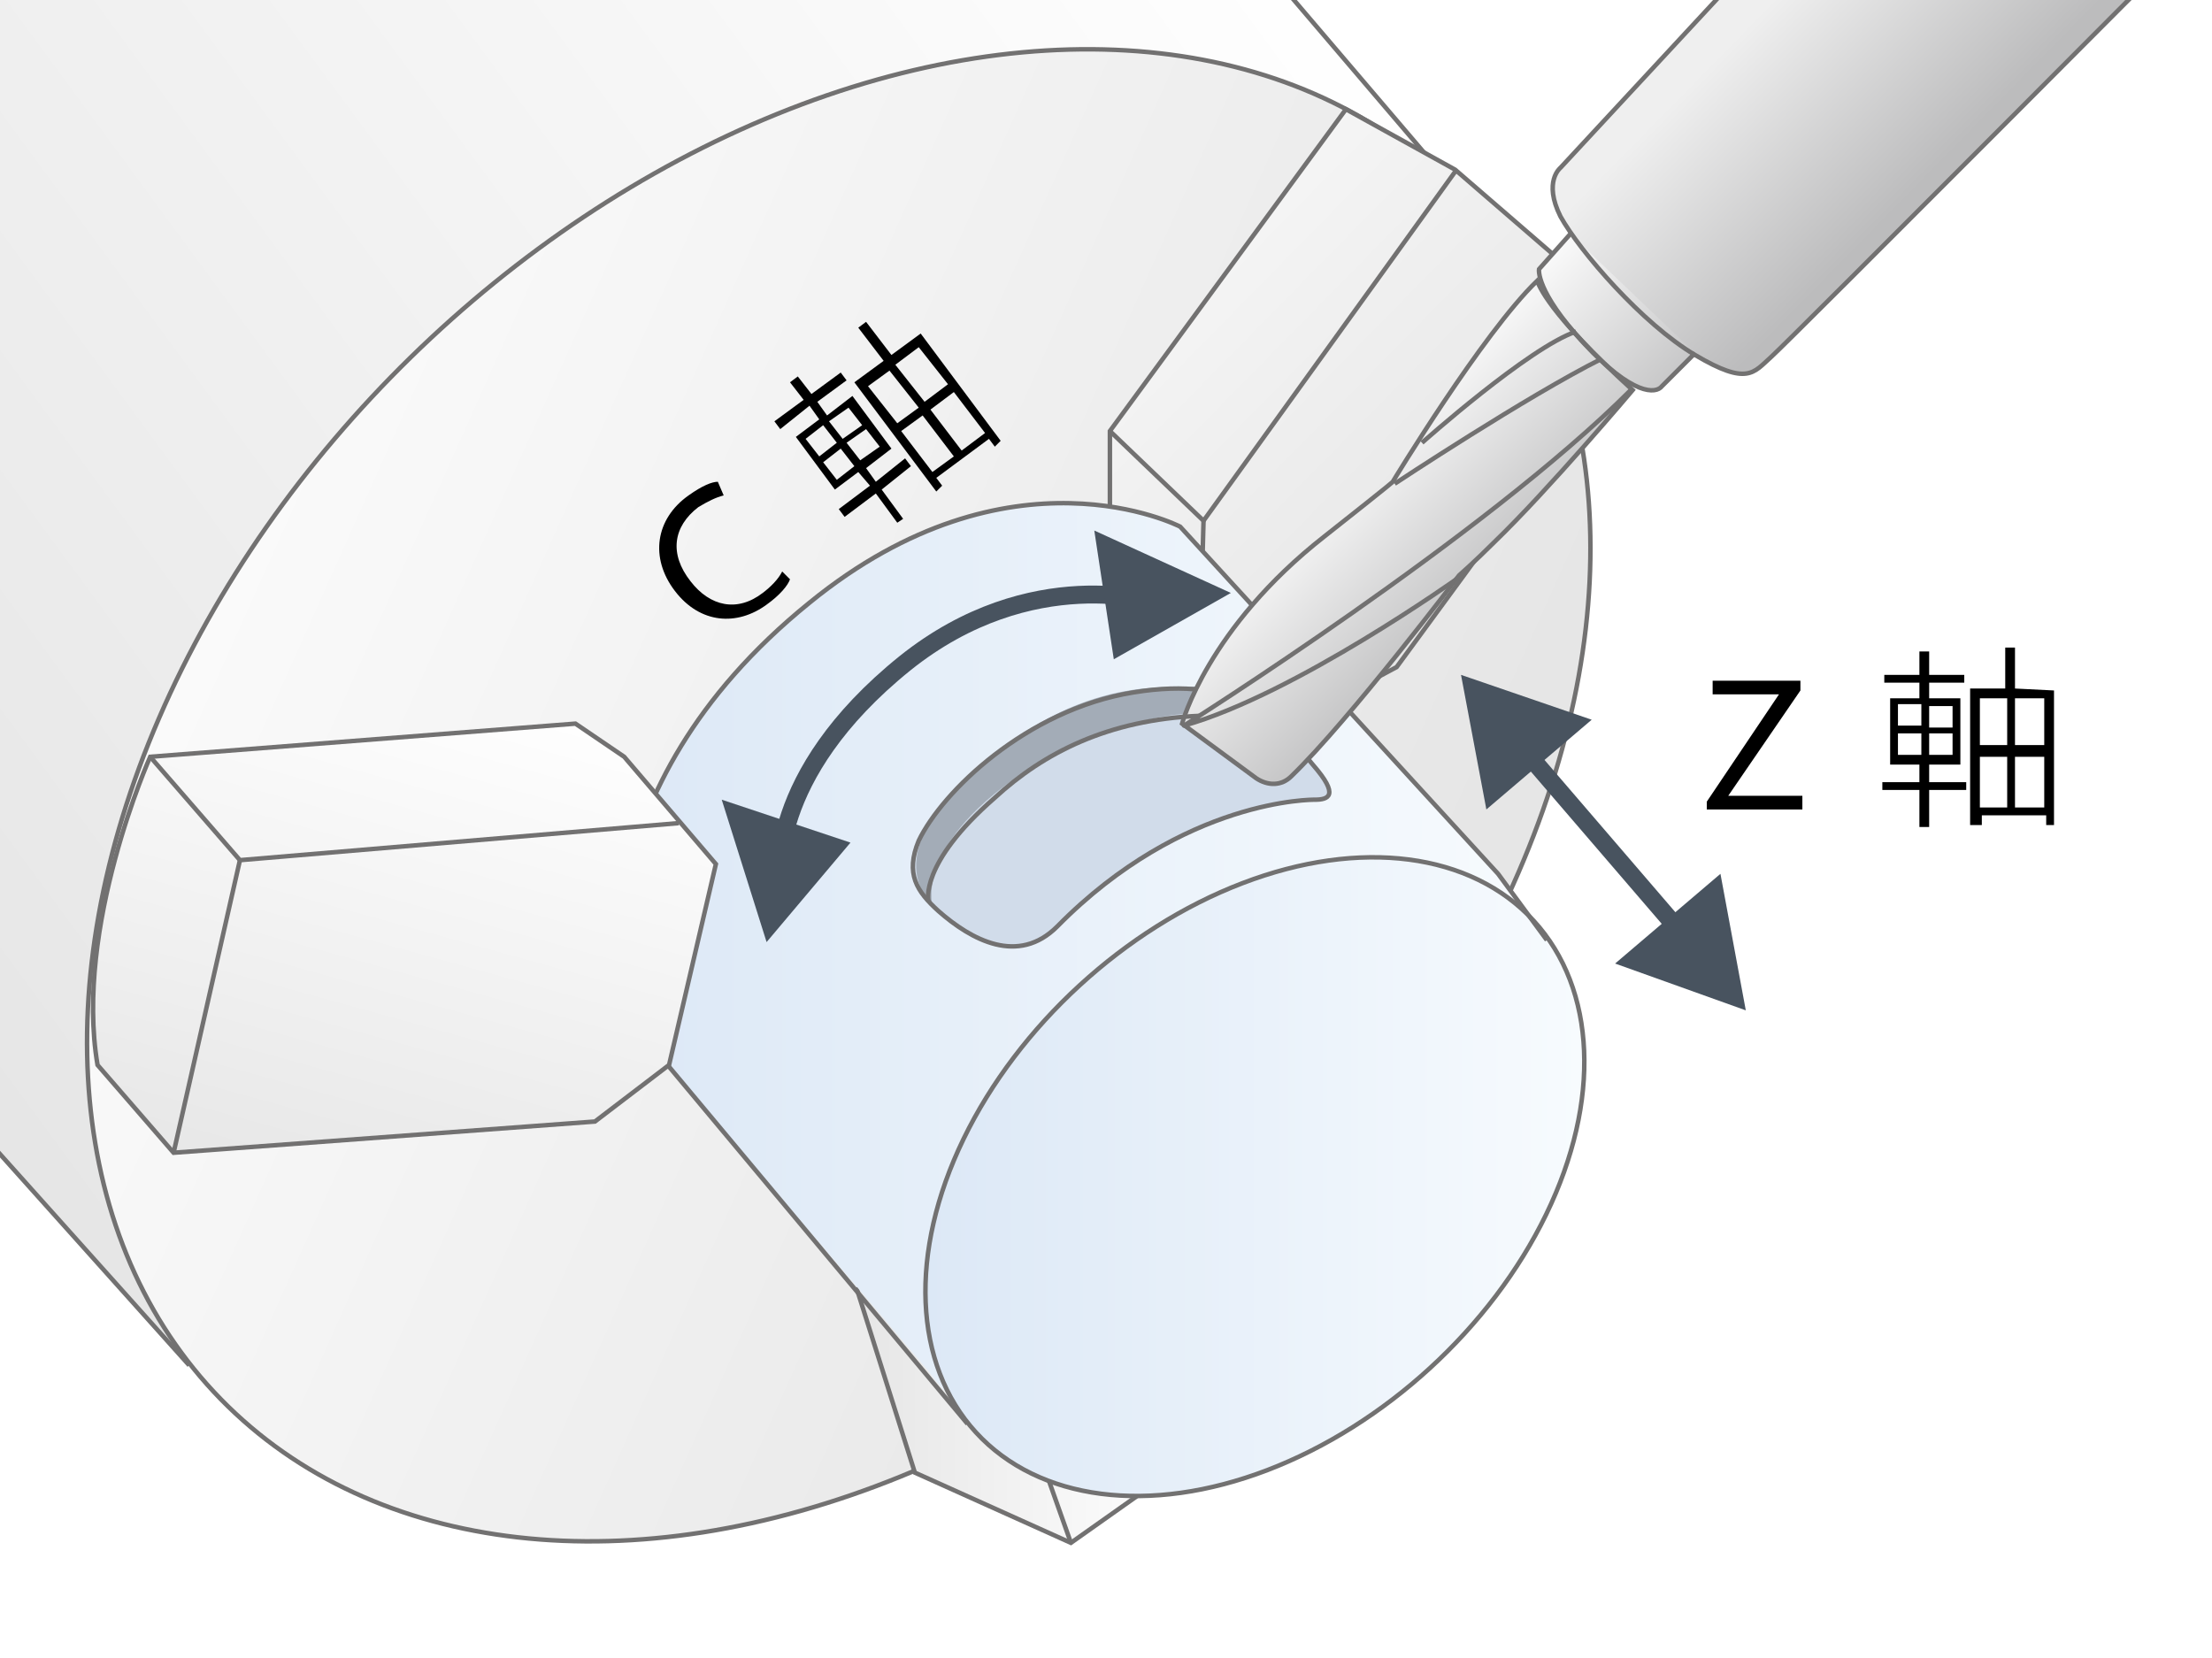 <?xml version="1.0" encoding="utf-8"?>
<!-- Generator: Adobe Illustrator 26.2.1, SVG Export Plug-In . SVG Version: 6.00 Build 0)  -->
<svg version="1.1" id="圖層_1" xmlns="http://www.w3.org/2000/svg" xmlns:xlink="http://www.w3.org/1999/xlink" x="0px" y="0px"
	 viewBox="0 0 113.4 85" style="enable-background:new 0 0 113.4 85;" xml:space="preserve">
<style type="text/css">
	.st0{fill:none;}
	
		.st1{opacity:0.3;clip-path:url(#SVGID_00000142883755158126622630000013261070045072726409_);fill:#FFFFFF;enable-background:new    ;}
	
		.st2{opacity:0.3;clip-path:url(#SVGID_00000000931930877608675060000014465634301575460767_);fill:url(#SVGID_00000088841863134729939310000018439540725332995736_);enable-background:new    ;}
	.st3{clip-path:url(#SVGID_00000151533505565860637360000010134150659952576158_);}
	.st4{fill:url(#SVGID_00000152967106829622935130000012075771071887585420_);}
	.st5{fill:#C6D7E7;}
	.st6{fill:url(#SVGID_00000078039318439522087350000012039153805768154775_);}
	.st7{fill:none;stroke:#727171;stroke-width:0.23;stroke-miterlimit:10.001;}
	.st8{fill:url(#SVGID_00000121242191177636630440000006181114095534581951_);}
	.st9{fill:none;stroke:#727171;stroke-width:0.23;stroke-miterlimit:10;}
	.st10{fill:url(#SVGID_00000148623024159901725680000010773573402047114936_);}
	.st11{fill:url(#SVGID_00000157992902550090353710000002117324184673941157_);}
	.st12{fill:#D1DCEA;}
	.st13{fill:#A3ACB7;}
	.st14{fill:url(#SVGID_00000114789280265994322650000017134590403966640561_);}
	.st15{fill:none;stroke:#727171;stroke-width:0.23;stroke-miterlimit:10;}
	.st16{fill:url(#SVGID_00000159462937381223506610000015631844873276677553_);}
	.st17{fill:url(#SVGID_00000114036188384640414300000010028359763913415577_);}
	.st18{fill:url(#SVGID_00000023283156825381095080000004457058415960492955_);}
	.st19{fill:none;stroke:#727171;stroke-width:0.23;stroke-linecap:round;stroke-linejoin:round;stroke-miterlimit:10;}
	.st20{fill:url(#SVGID_00000152261156533517397240000004668811632821428380_);}
	
		.st21{clip-path:url(#SVGID_00000117668788113002332040000013166222648258329234_);fill:none;stroke:#727171;stroke-width:0.23;stroke-miterlimit:10;}
	.st22{fill:none;stroke:#48535F;stroke-width:0.919;stroke-miterlimit:10;}
	.st23{fill:#48535F;}
	.st24{enable-background:new    ;}
	.st25{clip-path:url(#SVGID_00000028314041840030185150000006849780961353489829_);}
</style>
<pattern  y="100.1" width="113.4" height="100.1" patternUnits="userSpaceOnUse" id="SVGID_0000010611623778332547516" viewBox="0 -100.1 113.4 100.1" style="overflow:visible;">
	<g>
		<rect y="-100.1" class="st0" width="113.4" height="100.1"/>
	</g>
</pattern>
<g>
	<g>
		<g>
			<g>
				<defs>
					<rect id="SVGID_1_" x="-5.1" width="123.6" height="85"/>
				</defs>
				<clipPath id="SVGID_00000018923111997219315890000000443422352044018581_">
					<use xlink:href="#SVGID_1_"  style="overflow:visible;"/>
				</clipPath>
				
					<rect x="-5.1" style="opacity:0.3;clip-path:url(#SVGID_00000018923111997219315890000000443422352044018581_);fill:#FFFFFF;enable-background:new    ;" width="123.6" height="89.1"/>
			</g>
		</g>
		<g>
			<g>
				<defs>
					<rect id="SVGID_00000140724279450093457740000012639750320698015628_" x="-5.1" width="123.6" height="85"/>
				</defs>
				<clipPath id="SVGID_00000108285300642492237400000008541882557216529283_">
					<use xlink:href="#SVGID_00000140724279450093457740000012639750320698015628_"  style="overflow:visible;"/>
				</clipPath>
				
					<pattern  id="SVGID_00000171695479917637038380000009978119675567031966_" xlink:href="#SVGID_0000010611623778332547516" patternTransform="matrix(1 0 0 1 -32.6 16043.989)">
				</pattern>
				
					<rect x="-5.1" style="opacity:0.3;clip-path:url(#SVGID_00000108285300642492237400000008541882557216529283_);fill:url(#SVGID_00000171695479917637038380000009978119675567031966_);enable-background:new    ;" width="123.6" height="85"/>
			</g>
		</g>
		<g>
			<g>
				<defs>
					<rect id="SVGID_00000102522857455619767960000002676573094108863409_" x="-5.1" width="123.6" height="85"/>
				</defs>
				<clipPath id="SVGID_00000114041775185107059790000011346152045570895744_">
					<use xlink:href="#SVGID_00000102522857455619767960000002676573094108863409_"  style="overflow:visible;"/>
				</clipPath>
				<g style="clip-path:url(#SVGID_00000114041775185107059790000011346152045570895744_);">
					
						<linearGradient id="SVGID_00000075863194813145578720000007648038036855888044_" gradientUnits="userSpaceOnUse" x1="-13.712" y1="1017.101" x2="59.332" y2="963.352" gradientTransform="matrix(1 0 0 1 0 -978)">
						<stop  offset="0" style="stop-color:#E6E6E6"/>
						<stop  offset="1" style="stop-color:#FFFFFF"/>
					</linearGradient>
					<polyline style="fill:url(#SVGID_00000075863194813145578720000007648038036855888044_);" points="9.7,70 -27.2,28.8 
						-27.2,0.9 35.2,-36.5 75.8,11.1 					"/>
					
						<ellipse transform="matrix(0.715 -0.699 0.699 0.715 -16.265 41.66)" class="st5" cx="43" cy="40.8" rx="44.3" ry="31.4"/>
					
						<linearGradient id="SVGID_00000059268399918648132530000002003343978830850227_" gradientUnits="userSpaceOnUse" x1="70.983" y1="1031.385" x2="-1.831" y2="998.768" gradientTransform="matrix(1 0 0 1 0 -978)">
						<stop  offset="0" style="stop-color:#E6E6E6"/>
						<stop  offset="1" style="stop-color:#FFFFFF"/>
					</linearGradient>
					<path style="fill:url(#SVGID_00000059268399918648132530000002003343978830850227_);" d="M74.7,9.9
						c12.1,12.4,7.7,36.3-9.8,53.4s-41.5,20.9-53.6,8.5s-7.7-36.3,9.8-53.4S62.6-2.5,74.7,9.9z"/>
					
						<ellipse transform="matrix(0.715 -0.699 0.699 0.715 -16.265 41.66)" class="st7" cx="43" cy="40.8" rx="44.3" ry="31.4"/>
					
						<linearGradient id="SVGID_00000141426760708843244620000016410260469226612921_" gradientUnits="userSpaceOnUse" x1="43.9" y1="1050.55" x2="60.7" y2="1050.55" gradientTransform="matrix(1 0 0 1 0 -978)">
						<stop  offset="0" style="stop-color:#E6E6E6"/>
						<stop  offset="1" style="stop-color:#FFFFFF"/>
					</linearGradient>
					<polyline style="fill:url(#SVGID_00000141426760708843244620000016410260469226612921_);" points="43.9,66 46.9,75.5 
						54.9,79.1 60.7,75 					"/>
					<polyline class="st9" points="43.9,66 46.9,75.5 54.9,79.1 60.7,75 					"/>
					<line class="st9" x1="54.9" y1="79.1" x2="53.2" y2="74.3"/>
					<polyline class="st9" points="9.7,70 -27.2,28.8 -27.2,0.9 35.2,-36.5 75.8,11.1 					"/>
					<g>
						
							<linearGradient id="SVGID_00000132081512471764133100000011466238556713049265_" gradientUnits="userSpaceOnUse" x1="76.921" y1="1005.807" x2="51.195" y2="980.54" gradientTransform="matrix(1 0 0 1 0 -978)">
							<stop  offset="0" style="stop-color:#E6E6E6"/>
							<stop  offset="1" style="stop-color:#FFFFFF"/>
						</linearGradient>
						<path style="fill:url(#SVGID_00000132081512471764133100000011466238556713049265_);" d="M56.9,22.1v4l4.7,4.2
							c0,0,4.9,2,7.2,5.4l2.8-1.5L84.2,17l-9.6-8.3L69,5.6L56.9,22.1z"/>
						<path class="st9" d="M56.9,22.1v4l4.7,4.2c0,0,4.9,2,7.2,5.4l2.8-1.5L84.2,17l-9.6-8.3L69,5.6L56.9,22.1z"/>
						<polyline class="st9" points="74.6,8.8 61.7,26.7 56.9,22.1 						"/>
					</g>
					<line class="st9" x1="61.6" y1="30.4" x2="61.7" y2="26.7"/>
					
						<linearGradient id="SVGID_00000139253731344141814210000013622972881118019749_" gradientUnits="userSpaceOnUse" x1="31.307" y1="1028.398" x2="79.084" y2="1028.398" gradientTransform="matrix(1 0 0 1 0 -978)">
						<stop  offset="0" style="stop-color:#DCE8F6"/>
						<stop  offset="1" style="stop-color:#F7FBFE"/>
					</linearGradient>
					<path style="fill:url(#SVGID_00000139253731344141814210000013622972881118019749_);" d="M76.8,44.8L60.5,27
						c0,0-8.7-4.5-19,3.9c-12,9.7-9.7,20.8-9.7,20.8l15.8,18.6c0,0,3.4,5.5,12.2,4.2l1.5,0.5l2.2-1.7c0,0,4.7-1.5,9.9-7l3.9-2.8
						l0.4-4.4c0,0,2.2-2.6,1.4-8.9l0.3-1.9L76.8,44.8z"/>
					<path class="st12" d="M67.4,41c0,0-6.7-0.1-13.2,6.5c-2,2-4.4,0.7-6.1-0.8c-1.1-1-1.7-1.9-1-3.6c1.2-2.5,5.5-6.7,11-7.6
						c5.5-0.9,7.3,1.4,9.2,3.7C68.7,40.8,68.1,41,67.4,41z"/>
					<path class="st13" d="M48.7,40.7c0,0-3.2,3.3-0.9,5.7c0,0-1-3.5,5.8-7.5c2.4-1.4,5.9-2.3,7.3-2.3c1.5,0,3.9,0.3,3.9,0.3
						s-1.6-1.7-3.6-1.7C59.4,35.3,54.7,34.6,48.7,40.7z"/>
					<path class="st9" d="M67.4,41c0,0-6.7-0.1-13.2,6.5c-2,2-4.4,0.7-6.1-0.8c-1.1-1-1.7-1.9-1-3.6c1.2-2.5,5.5-6.7,11-7.6
						c5.5-0.9,7.3,1.4,9.2,3.7C68.7,40.8,68.1,41,67.4,41z"/>
					<g>
						
							<linearGradient id="SVGID_00000041280520834998750400000001600765257069133476_" gradientUnits="userSpaceOnUse" x1="47.388" y1="1038.35" x2="81.16" y2="1038.35" gradientTransform="matrix(1 0 0 1 0 -978)">
							<stop  offset="0" style="stop-color:#DCE8F6"/>
							<stop  offset="1" style="stop-color:#F7FBFE"/>
						</linearGradient>
						<path style="fill:url(#SVGID_00000041280520834998750400000001600765257069133476_);" d="M78.6,47.2c5,5.4,2.6,15.7-5.3,22.9
							S54.9,78.9,50,73.5c-5-5.4-2.6-15.7,5.3-22.9S73.6,41.8,78.6,47.2z"/>
						
							<ellipse transform="matrix(0.737 -0.676 0.676 0.737 -23.82 59.352)" class="st15" cx="64.3" cy="60.3" rx="19.4" ry="13.3"/>
					</g>
					<path class="st9" d="M79.3,48.2l-2.5-3.4L60.5,27c0,0-8.7-4.5-19,3.9c-12,9.7-9.7,20.8-9.7,20.8L49.6,73"/>
					<g>
						
							<linearGradient id="SVGID_00000029738367572762991410000017135187510139021971_" gradientUnits="userSpaceOnUse" x1="92.264" y1="976.601" x2="100.839" y2="985.023" gradientTransform="matrix(1 0 0 1 0 -978)">
							<stop  offset="0" style="stop-color:#EFEFEF"/>
							<stop  offset="1" style="stop-color:#BCBCBD"/>
						</linearGradient>
						<path style="fill:url(#SVGID_00000029738367572762991410000017135187510139021971_);" d="M114.3-5.2c0,0-22.6,22.7-23.5,23.5
							s-1.2,1.5-3.9-0.1S81,12.9,80,11.1c-0.9-1.8,0-2.5,0-2.5L92.8-5.2"/>
						
							<linearGradient id="SVGID_00000041262890651492935550000000316699250723655301_" gradientUnits="userSpaceOnUse" x1="78.6" y1="990.513" x2="87.176" y2="998.935" gradientTransform="matrix(1 0 0 1 0 -978)">
							<stop  offset="0" style="stop-color:#FFFFFF"/>
							<stop  offset="1" style="stop-color:#BCBCBD"/>
						</linearGradient>
						<path style="fill:url(#SVGID_00000041262890651492935550000000316699250723655301_);" d="M80.5,12l-1.6,1.8
							c0,0-0.2,1.1,2.3,3.8s3.7,2.6,4,2.2c0.3-0.3,1.7-1.7,1.7-1.7"/>
						
							<linearGradient id="SVGID_00000173151251284710742380000002666890886889207979_" gradientUnits="userSpaceOnUse" x1="67.662" y1="1001.65" x2="76.237" y2="1010.072" gradientTransform="matrix(1 0 0 1 0 -978)">
							<stop  offset="0" style="stop-color:#FFFFFF"/>
							<stop  offset="1" style="stop-color:#BCBCBD"/>
						</linearGradient>
						<path style="fill:url(#SVGID_00000173151251284710742380000002666890886889207979_);" d="M83.7,20c0,0-4.3,5.1-7.1,7.8
							c-1,1-1.8,1.7-1.8,1.7s-5.8,7.7-8.7,10.4c-0.4,0.4-1,0.4-1.5,0.1l-3.9-2.9c0,0,1.3-4.9,7.3-9.6c3.8-3,3.5-2.8,3.5-2.8
							s4.6-7.6,7.4-10.3C78.9,14.6,79.3,16,83.7,20z"/>
						<path class="st9" d="M114.3-5.2c0,0-22.6,22.7-23.5,23.5s-1.2,1.5-3.9-0.1S81,12.9,80,11.1c-0.9-1.8,0-2.5,0-2.5L92.8-5.2"/>
						<path class="st9" d="M80.5,12l-1.6,1.8c0,0-0.2,1.1,2.3,3.8s3.7,2.6,4,2.2c0.3-0.3,1.7-1.7,1.7-1.7"/>
						<path class="st9" d="M83.7,20c0,0-4.3,5.1-7.1,7.8c-1,1-1.8,1.7-1.8,1.7s-5.6,7.4-8.6,10.3c-0.5,0.5-1.2,0.5-1.8,0.1l-3.8-2.8
							c0,0,1.3-4.9,7.3-9.6c3.8-3,3.5-2.8,3.5-2.8s4.6-7.6,7.4-10.3C78.9,14.6,79.3,16,83.7,20z"/>
						<path class="st19" d="M74.8,29.6c0,0-8.4,6-14.1,7.6c0,0,15.4-9.7,22.9-17.2"/>
						<path class="st9" d="M71.5,24.8c0,0,6.8-4.5,10.6-6.4"/>
						<path class="st9" d="M72.9,22.7c0,0,5.5-4.9,7.9-5.7"/>
					</g>
					<g>
						
							<linearGradient id="SVGID_00000030483027734041060730000017866836704873001139_" gradientUnits="userSpaceOnUse" x1="16.402" y1="1040.696" x2="24.212" y2="1012.443" gradientTransform="matrix(1 0 0 1 0 -978)">
							<stop  offset="0" style="stop-color:#E6E6E6"/>
							<stop  offset="1" style="stop-color:#FFFFFF"/>
						</linearGradient>
						<path style="fill:url(#SVGID_00000030483027734041060730000017866836704873001139_);" d="M5,54.6l3.9,4.5l21.6-1.6l3.8-2.9
							l2.4-10.3L32,38.8l-2.5-1.7L7.7,38.8C7.7,38.8,3.8,47.5,5,54.6z"/>
						<path class="st9" d="M5,54.6l3.9,4.5l21.6-1.6l3.8-2.9l2.4-10.3L32,38.8l-2.5-1.7L7.7,38.8C7.7,38.8,3.8,47.5,5,54.6z"/>
						<polyline class="st9" points="34.8,42.2 12.3,44.1 7.7,38.8 						"/>
						<line class="st9" x1="12.3" y1="44.1" x2="8.9" y2="59.1"/>
					</g>
					<path class="st9" d="M47.6,46.2c0,0-0.5-1.9,3.4-5.3c2.5-2.3,5.8-4,10.5-4.2"/>
				</g>
			</g>
		</g>
		<g>
			<g>
				<defs>
					<rect id="SVGID_00000183225341295673262300000010695269540265982113_" x="-5.1" width="123.6" height="85"/>
				</defs>
				<clipPath id="SVGID_00000102529994024383695280000007423287653851908519_">
					<use xlink:href="#SVGID_00000183225341295673262300000010695269540265982113_"  style="overflow:visible;"/>
				</clipPath>
				
					<path style="clip-path:url(#SVGID_00000102529994024383695280000007423287653851908519_);fill:none;stroke:#727171;stroke-width:0.23;stroke-miterlimit:10;" d="
					M75,41"/>
			</g>
		</g>
	</g>
	<g>
		<line class="st22" x1="76.2" y1="36.2" x2="86.6" y2="48.3"/>
		<polygon class="st23" points="89.5,51.8 88.2,44.8 82.8,49.4 		"/>
		<polygon class="st23" points="74.9,34.6 76.2,41.5 81.6,36.9 		"/>
	</g>
	<g>
		<path class="st22" d="M59.3,30.9c0,0-6.4-2.1-12.9,3.1C39.2,39.8,40,45.2,40,45.2"/>
		<polygon class="st23" points="37,41 43.6,43.2 39.3,48.3 		"/>
		<polygon class="st23" points="63.1,30.4 57.1,33.8 56.1,27.2 		"/>
	</g>
</g>
<g class="st24">
	<path d="M40.5,29.7C40.4,30,40,30.5,39.3,31c-1.5,1.1-3.4,1-4.7-0.7s-1-3.7,0.7-4.9c0.7-0.5,1.2-0.7,1.5-0.7l0.3,0.7
		c-0.4,0.1-0.8,0.3-1.3,0.6c-1.3,1-1.5,2.4-0.4,3.8c1,1.3,2.4,1.6,3.7,0.6c0.4-0.3,0.8-0.7,1-1.1L40.5,29.7z"/>
</g>
<g class="st24">
	<path d="M44.9,24.7l1.5-1.2l0.3,0.4l-1.5,1.2l1.1,1.5L46,26.8l-1.1-1.5l-1.6,1.2L43,26.1l1.6-1.2L44,24.2l-1.2,0.9l-2-2.7l1.2-0.9
		l-0.5-0.7L40,22l-0.3-0.4l1.5-1.1l-0.7-0.9l0.4-0.3l0.7,0.9l1.5-1.1l0.3,0.4l-1.5,1.1l0.5,0.7l1.3-1l2,2.7l-1.3,1L44.9,24.7z
		 M42,23.4l0.9-0.7l-0.7-0.9l-0.9,0.7L42,23.4z M42.9,24.6l0.9-0.7L43.1,23l-0.9,0.7L42.9,24.6z M43.5,20.9l-1,0.7l0.7,0.9l1-0.7
		L43.5,20.9z M44.4,22l-1,0.7l0.7,0.9l1-0.7L44.4,22z M47.2,17.1l4.1,5.5L51,22.9l-0.3-0.4l-2.7,2l0.3,0.4L48,25.2l-4.2-5.6l1.5-1.1
		L44,16.8l0.4-0.3l1.3,1.7L47.2,17.1z M44.5,19.8l1.5,1.9l1.1-0.8L45.6,19L44.5,19.8z M47.1,17.8l-1.2,0.9l1.5,1.9l1.2-0.9
		L47.1,17.8z M47.8,24.2l1.1-0.8l-1.6-2.1l-1.1,0.8L47.8,24.2z M50.5,22.2l-1.6-2.1L47.7,21l1.6,2.1L50.5,22.2z"/>
</g>
<g class="st24">
	<path d="M87.5,41.1l3.7-5.5l0,0h-3.4v-0.7h4.5v0.5l-3.7,5.4l0,0h3.8v0.7h-4.9V41.1z"/>
</g>
<g>
	<g>
		<g>
			<defs>
				<rect id="SVGID_00000146499667679238520300000007833841142211640486_" x="76.2" y="22.5" width="60.7" height="30.6"/>
			</defs>
			<clipPath id="SVGID_00000125566018195872246080000018417302268457406883_">
				<use xlink:href="#SVGID_00000146499667679238520300000007833841142211640486_"  style="overflow:visible;"/>
			</clipPath>
			<g style="clip-path:url(#SVGID_00000125566018195872246080000018417302268457406883_);">
				<g class="st24">
					<path d="M98.9,40.1h1.9v0.4h-1.9v1.9h-0.5v-1.9h-1.9v-0.4h1.9v-0.9h-1.5v-3.4h1.5V35h-1.8v-0.4h1.8v-1.2h0.5v1.2h1.8V35h-1.8
						v0.8h1.6v3.4h-1.6V40.1z M97.3,37.2h1.2v-1.1h-1.2V37.2z M97.3,38.7h1.2v-1.1h-1.2V38.7z M100.1,36.2h-1.2v1.1h1.2V36.2z
						 M100.1,37.6h-1.2v1.1h1.2V37.6z M105.3,35.4v6.9h-0.4v-0.5h-3.3v0.5H101v-7h1.8v-2.1h0.5v2.1L105.3,35.4L105.3,35.4z
						 M101.5,35.8v2.4h1.4v-2.4H101.5z M101.5,41.4h1.4v-2.6h-1.4V41.4z M104.8,35.8h-1.5v2.4h1.5V35.8z M104.8,41.4v-2.6h-1.5v2.6
						H104.8z"/>
				</g>
			</g>
		</g>
	</g>
</g>
</svg>
